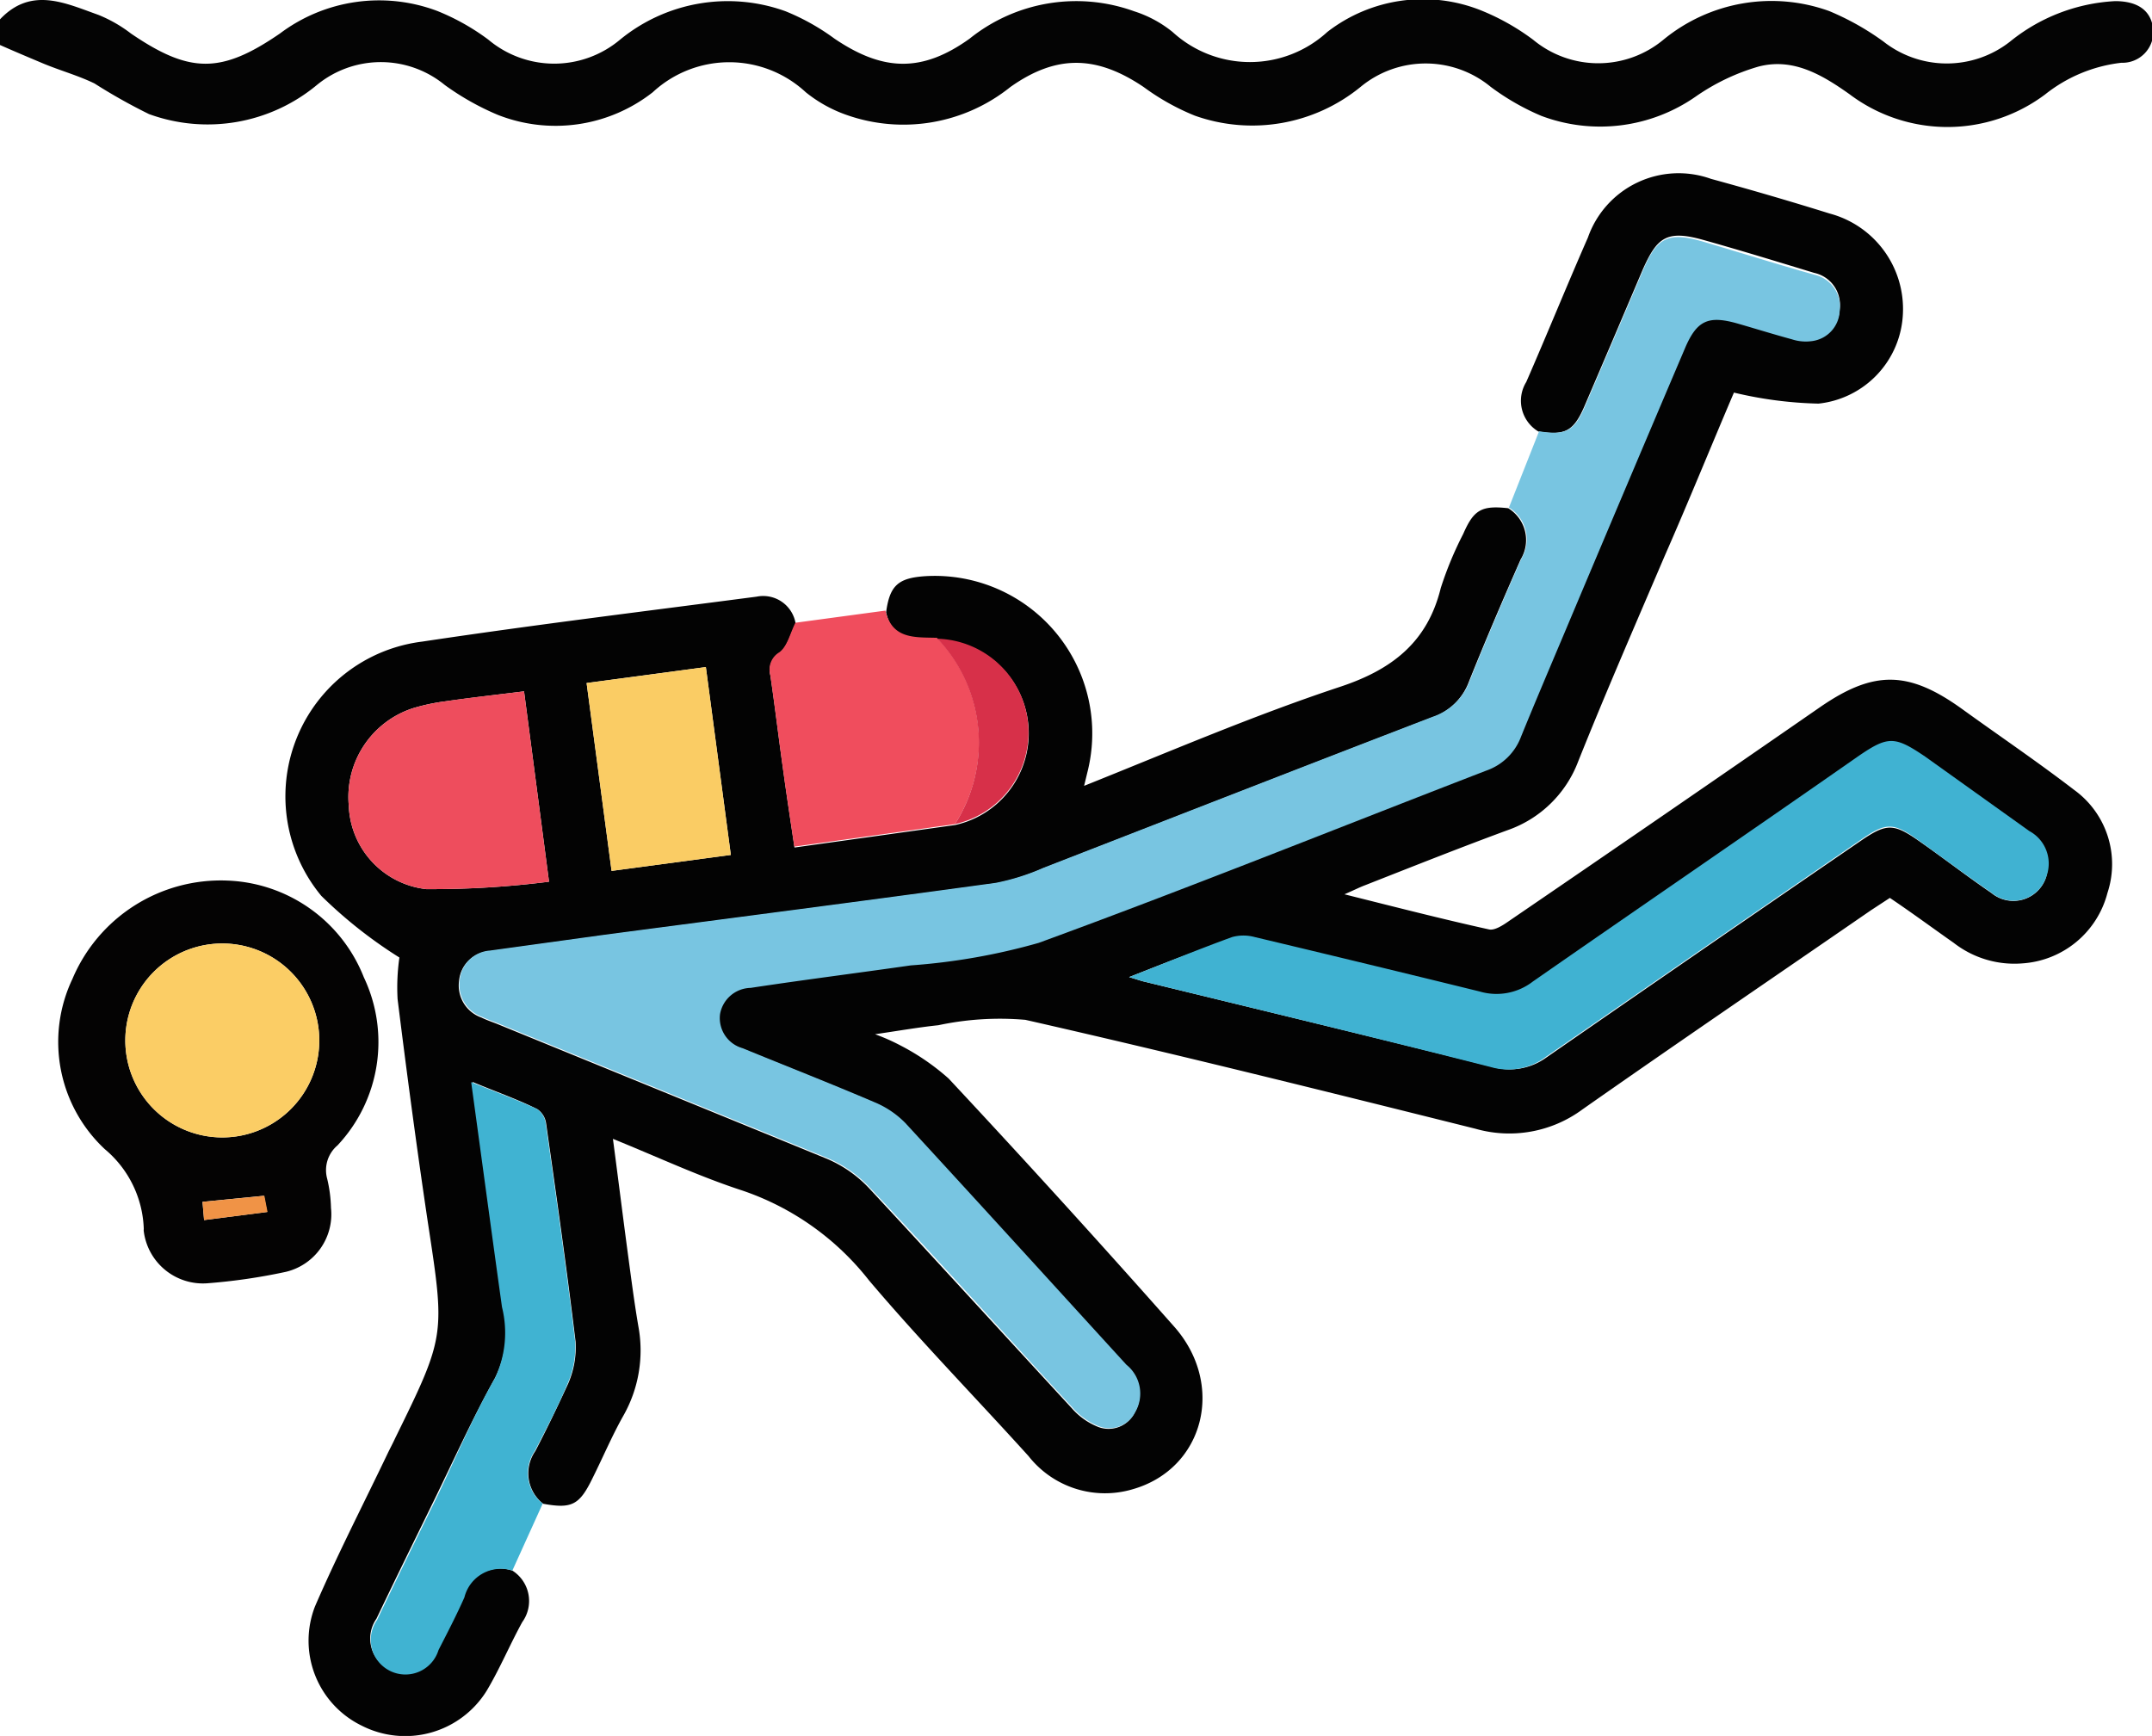 <svg id="Layer_1" data-name="Layer 1" xmlns="http://www.w3.org/2000/svg" viewBox="0 0 95.64 77.16"><defs><style>.cls-1{fill:#040404;}.cls-2{fill:#030303;}.cls-3{fill:#78c5e1;}.cls-4{fill:#040303;}.cls-5{fill:#40b3d2;}.cls-6{fill:#f04d5d;}.cls-7{fill:#40b2d2;}.cls-8{fill:#ee4d5d;}.cls-9{fill:#facc64;}.cls-10{fill:#d73049;}.cls-11{fill:#fbcd65;}.cls-12{fill:#f09346;}</style></defs><path class="cls-1" d="M3,8.86c1.39-1.47,2.9-.72,4.37-.2a6.18,6.18,0,0,1,1.45.83c2.61,1.78,4,1.8,6.62,0a7.33,7.33,0,0,1,7-1,10.07,10.07,0,0,1,2.26,1.27,4.55,4.55,0,0,0,5.86,0A7.55,7.55,0,0,1,37.91,8.5a10,10,0,0,1,2.18,1.22c2.16,1.46,3.89,1.51,6,0A7.56,7.56,0,0,1,53.4,8.5a5.24,5.24,0,0,1,1.71.92,5.09,5.09,0,0,0,6.88,0,6.94,6.94,0,0,1,6.9-.93,10.27,10.27,0,0,1,2.25,1.28,4.53,4.53,0,0,0,5.78,0,7.56,7.56,0,0,1,7.37-1.28,11.8,11.8,0,0,1,2.42,1.36,4.55,4.55,0,0,0,5.62,0A8.08,8.08,0,0,1,97,8.05c1,0,1.59.41,1.69,1.22a1.37,1.37,0,0,1-1.41,1.52,6.64,6.64,0,0,0-3.38,1.4,7.23,7.23,0,0,1-8.7,0c-1.24-.88-2.52-1.63-4.05-1.23a9.5,9.5,0,0,0-2.8,1.34,7.42,7.42,0,0,1-6.85.85,10.74,10.74,0,0,1-2.25-1.29,4.54,4.54,0,0,0-5.78,0,7.61,7.61,0,0,1-7.37,1.28,10.36,10.36,0,0,1-2.27-1.27c-2.09-1.41-3.87-1.46-5.93,0a7.59,7.59,0,0,1-7.3,1.23,6.07,6.07,0,0,1-1.79-1,5,5,0,0,0-6.8,0,7,7,0,0,1-6.9,1,11.79,11.79,0,0,1-2.34-1.32,4.48,4.48,0,0,0-5.69,0,7.6,7.6,0,0,1-7.46,1.29,25.23,25.23,0,0,1-2.42-1.36c-.74-.36-1.55-.58-2.31-.9S3.61,10.27,3,10Z" transform="translate(-3 -8)"/><path class="cls-2" d="M25.77,77.81a1.6,1.6,0,0,1,.44,2.29c-.55,1-1,2.08-1.58,3.05a4.26,4.26,0,0,1-5.56,1.55A4.2,4.2,0,0,1,17,79.4c1-2.31,2.15-4.54,3.23-6.8.11-.23.23-.45.33-.67,2.25-4.58,2.22-4.58,1.45-9.63-.49-3.29-.93-6.59-1.34-9.89a9.4,9.4,0,0,1,.08-1.85,20.47,20.47,0,0,1-3.47-2.74,6.93,6.93,0,0,1,4.47-11.3c5-.75,9.92-1.35,14.88-2a1.46,1.46,0,0,1,1.73,1.2c-.23.45-.35,1-.71,1.31a.89.89,0,0,0-.41,1c.2,1.36.36,2.71.55,4.07.16,1.18.34,2.36.52,3.57l7.14-1a4.17,4.17,0,0,0-.78-8.24c-1,0-2,.08-2.29-1.21.16-1.19.53-1.53,1.74-1.61a7,7,0,0,1,7.21,8.7l-.15.62C55,41.4,58.72,39.8,62.52,38.54c2.35-.77,3.92-2,4.51-4.4a15.66,15.66,0,0,1,1-2.41c.47-1.08.82-1.27,2-1.14a1.66,1.66,0,0,1,.55,2.28c-.79,1.79-1.56,3.59-2.29,5.41a2.64,2.64,0,0,1-1.65,1.61c-5.77,2.22-11.53,4.47-17.29,6.71a10,10,0,0,1-2.12.67c-5.82.8-11.65,1.55-17.48,2.32l-5,.69a1.45,1.45,0,0,0-1.35,1.33,1.51,1.51,0,0,0,1,1.62c.22.11.46.19.69.28,4.89,2,9.79,4,14.67,6a5.55,5.55,0,0,1,1.87,1.31c3,3.23,6,6.52,9,9.77a3.05,3.05,0,0,0,1.19.84,1.29,1.29,0,0,0,1.6-.63A1.64,1.64,0,0,0,53,68.66c-3.27-3.58-6.54-7.18-9.83-10.75A4.13,4.13,0,0,0,41.82,57c-1.94-.83-3.91-1.6-5.86-2.4a1.39,1.39,0,0,1-1-1.51,1.41,1.41,0,0,1,1.4-1.26c2.37-.31,4.75-.61,7.12-1a28,28,0,0,0,5.68-1c6.67-2.44,13.27-5.1,19.9-7.66a2.53,2.53,0,0,0,1.54-1.51c.6-1.5,1.24-3,1.87-4.47q2.7-6.39,5.41-12.78c.53-1.25,1-1.48,2.34-1.11.8.23,1.6.48,2.41.7a2,2,0,0,0,.91.08,1.41,1.41,0,0,0,1.22-1.34,1.45,1.45,0,0,0-1.13-1.61c-1.64-.5-3.27-1-4.91-1.46S76.65,18.53,76,20c-.85,2-1.7,4-2.56,6-.49,1.16-.87,1.37-2.07,1.18a1.59,1.59,0,0,1-.54-2.2c.93-2.13,1.8-4.28,2.74-6.42a4.27,4.27,0,0,1,5.47-2.61q2.64.72,5.27,1.54a4.39,4.39,0,0,1,3.26,4.45,4.2,4.2,0,0,1-3.75,4,17.73,17.73,0,0,1-3.76-.49c-1,2.34-2,4.81-3.09,7.29-1.28,3-2.59,6-3.83,9.1A5.17,5.17,0,0,1,70,44.9c-2.12.78-4.23,1.62-6.34,2.45-.24.09-.47.21-.91.4,2.28.57,4.34,1.1,6.42,1.56.25.06.62-.18.89-.37Q77,44.2,83.89,39.43c2.38-1.64,3.92-1.63,6.29.07,1.66,1.2,3.36,2.35,5,3.61a4.07,4.07,0,0,1,1.48,4.58,4.19,4.19,0,0,1-3.77,3.13,4.39,4.39,0,0,1-3.06-.91c-.94-.66-1.86-1.34-2.84-2l-.84.55c-4.28,2.95-8.57,5.87-12.82,8.85a5.47,5.47,0,0,1-4.76.86c-6.65-1.66-13.31-3.32-20-4.84a13.11,13.11,0,0,0-3.87.24c-.86.09-1.72.24-2.81.4a9,9,0,0,1,1.15.51,10.35,10.35,0,0,1,2.12,1.46q5.07,5.43,10,11c2.32,2.59,1.36,6.36-1.84,7.26a4.32,4.32,0,0,1-4.61-1.48c-2.36-2.61-4.82-5.13-7.09-7.81A12.08,12.08,0,0,0,36,60.92c-1.91-.62-3.74-1.48-5.76-2.3.23,1.74.43,3.35.65,5,.15,1.11.29,2.22.48,3.33a5.88,5.88,0,0,1-.68,4c-.5.89-.9,1.84-1.36,2.76-.58,1.19-.92,1.36-2.19,1.13a1.72,1.72,0,0,1-.35-2.34c.52-1,1-2,1.46-3a4.05,4.05,0,0,0,.33-1.87c-.39-3.23-.85-6.47-1.31-9.7a.91.91,0,0,0-.39-.63C26,56.86,25,56.51,24,56.09c.47,3.43.91,6.72,1.37,10A4.71,4.71,0,0,1,25,69.25c-1,1.79-1.84,3.66-2.74,5.5s-1.7,3.46-2.53,5.2a1.54,1.54,0,1,0,2.73,1.35c.4-.78.8-1.55,1.15-2.34A1.67,1.67,0,0,1,25.77,77.81ZM53.18,51.43c.43.13.57.18.71.21,5.13,1.25,10.27,2.49,15.39,3.77A2.78,2.78,0,0,0,71.73,55q7-4.85,14-9.65c1.1-.75,1.43-.75,2.51,0s2.16,1.59,3.26,2.34A1.53,1.53,0,0,0,93.93,47a1.64,1.64,0,0,0-.79-1.92l-4.63-3.31c-1.35-1-1.64-1-3,0-4.81,3.32-9.64,6.62-14.44,10a2.64,2.64,0,0,1-2.36.44q-5-1.24-10-2.42a1.9,1.9,0,0,0-1,0C56.3,50.18,54.87,50.77,53.18,51.43ZM26.29,38.73c-1.21.15-2.35.28-3.48.44a9,9,0,0,0-1.46.31A4.15,4.15,0,0,0,18.5,43.8a3.88,3.88,0,0,0,3.44,3.72,41.29,41.29,0,0,0,5.46-.33Zm8.08-1.08-5.3.71,1.11,8.35,5.3-.71Z" transform="translate(-3 -8)"/><path class="cls-3" d="M71.4,27.17c1.2.19,1.58,0,2.07-1.18.86-2,1.71-4,2.56-6,.62-1.46,1.13-1.7,2.69-1.24s3.27,1,4.91,1.46a1.45,1.45,0,0,1,1.13,1.61,1.41,1.41,0,0,1-1.22,1.34,2,2,0,0,1-.91-.08c-.81-.22-1.61-.47-2.41-.7-1.3-.37-1.81-.14-2.34,1.11q-2.72,6.39-5.41,12.78c-.63,1.49-1.27,3-1.87,4.47a2.53,2.53,0,0,1-1.54,1.51c-6.63,2.56-13.23,5.22-19.9,7.66a28,28,0,0,1-5.68,1c-2.37.34-4.75.64-7.12,1A1.41,1.41,0,0,0,35,53.08a1.39,1.39,0,0,0,1,1.51c1.95.8,3.92,1.57,5.86,2.4a4.13,4.13,0,0,1,1.37.92c3.29,3.57,6.56,7.17,9.83,10.75a1.64,1.64,0,0,1,.39,2.11,1.29,1.29,0,0,1-1.6.63,3.05,3.05,0,0,1-1.19-.84c-3-3.25-5.95-6.54-9-9.77a5.55,5.55,0,0,0-1.87-1.31c-4.88-2-9.78-4-14.67-6-.23-.09-.47-.17-.69-.28a1.51,1.51,0,0,1-1-1.62,1.45,1.45,0,0,1,1.35-1.33l5-.69c5.83-.77,11.66-1.52,17.48-2.32a10,10,0,0,0,2.12-.67c5.76-2.24,11.52-4.49,17.29-6.71a2.64,2.64,0,0,0,1.65-1.61c.73-1.82,1.5-3.62,2.29-5.41a1.66,1.66,0,0,0-.55-2.28Z" transform="translate(-3 -8)"/><path class="cls-4" d="M13.1,47.14a6.79,6.79,0,0,1,6.07,4.3A6.71,6.71,0,0,1,18,58.91a1.44,1.44,0,0,0-.46,1.48,6.17,6.17,0,0,1,.17,1.3,2.63,2.63,0,0,1-2,2.84,25.9,25.9,0,0,1-3.5.51,2.65,2.65,0,0,1-2.82-2.31.3.3,0,0,1,0-.1,4.82,4.82,0,0,0-1.73-3.55,6.52,6.52,0,0,1-1.44-7.57A7.16,7.16,0,0,1,13.1,47.14Zm-.39,2.8a4.31,4.31,0,0,0-.07,8.61,4.31,4.31,0,1,0,.07-8.61Zm-.64,12.29,2.8-.36-.14-.72L12,61.42Z" transform="translate(-3 -8)"/><path class="cls-5" d="M25.77,77.81A1.67,1.67,0,0,0,23.64,79c-.35.79-.75,1.56-1.15,2.34A1.54,1.54,0,1,1,19.76,80c.83-1.74,1.68-3.47,2.53-5.2S24,71,25,69.25a4.71,4.71,0,0,0,.31-3.15c-.46-3.29-.9-6.58-1.37-10,1.05.42,2,.77,2.92,1.19a.91.91,0,0,1,.39.63c.46,3.23.92,6.47,1.31,9.7a4.05,4.05,0,0,1-.33,1.87c-.42,1-.94,2-1.46,3a1.72,1.72,0,0,0,.35,2.34Z" transform="translate(-3 -8)"/><path class="cls-6" d="M45.44,44.63l-7.14,1c-.18-1.21-.36-2.39-.52-3.57-.19-1.36-.35-2.71-.55-4.07a.89.89,0,0,1,.41-1c.36-.27.48-.86.71-1.31l4-.54c.3,1.29,1.33,1.18,2.29,1.21A6.71,6.71,0,0,1,45.44,44.63Z" transform="translate(-3 -8)"/><path class="cls-7" d="M53.18,51.43c1.69-.66,3.12-1.25,4.58-1.78a1.9,1.9,0,0,1,1,0q5,1.19,10,2.42a2.64,2.64,0,0,0,2.36-.44c4.8-3.34,9.63-6.64,14.44-10,1.35-.93,1.64-.92,3,0l4.63,3.31A1.64,1.64,0,0,1,93.93,47a1.53,1.53,0,0,1-2.45.66c-1.1-.75-2.17-1.56-3.26-2.34s-1.41-.76-2.51,0q-7,4.81-14,9.65a2.78,2.78,0,0,1-2.45.46C64.16,54.13,59,52.89,53.89,51.64,53.75,51.61,53.61,51.56,53.18,51.43Z" transform="translate(-3 -8)"/><path class="cls-8" d="M26.29,38.73l1.11,8.46a41.29,41.29,0,0,1-5.46.33A3.88,3.88,0,0,1,18.5,43.8a4.15,4.15,0,0,1,2.85-4.32,9,9,0,0,1,1.46-.31C23.94,39,25.08,38.88,26.29,38.73Z" transform="translate(-3 -8)"/><path class="cls-9" d="M34.37,37.65,35.48,46l-5.3.71-1.11-8.35Z" transform="translate(-3 -8)"/><path class="cls-10" d="M45.44,44.63a6.71,6.71,0,0,0-.78-8.24,4.17,4.17,0,0,1,.78,8.24Z" transform="translate(-3 -8)"/><path class="cls-11" d="M12.71,49.94a4.31,4.31,0,1,1-.07,8.61,4.31,4.31,0,0,1,.07-8.61Z" transform="translate(-3 -8)"/><path class="cls-12" d="M12.07,62.23,12,61.42l2.75-.27.14.72Z" transform="translate(-3 -8)"/></svg>